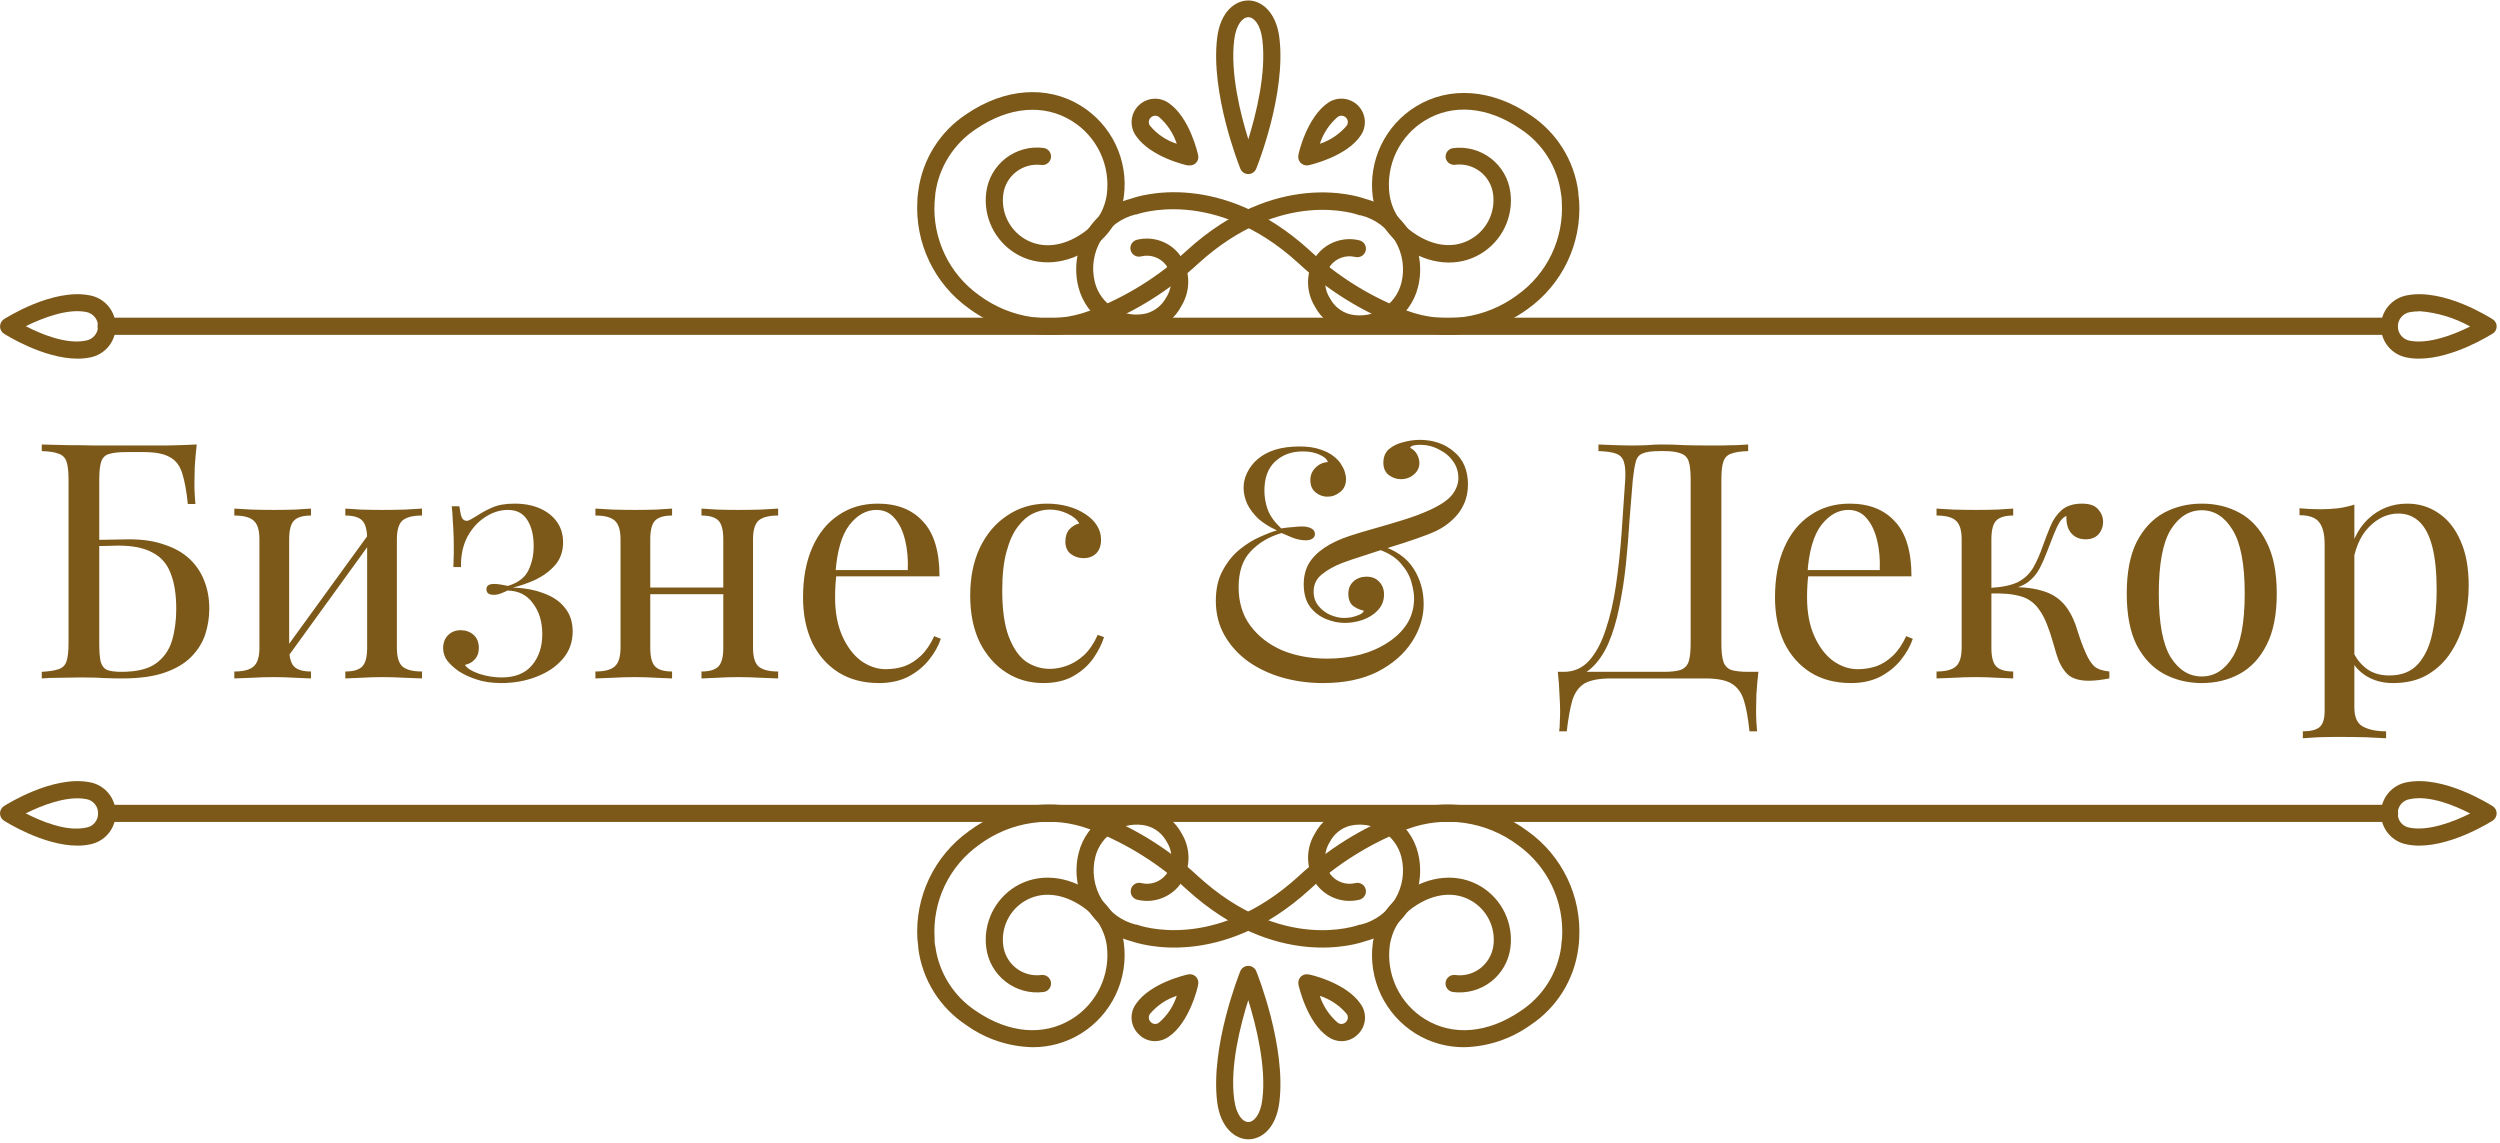 <?xml version="1.0" encoding="UTF-8"?> <svg xmlns="http://www.w3.org/2000/svg" width="269" height="123" viewBox="0 0 269 123" fill="none"> <g clip-path="url(#clip0_9_82)"> <path d="M8.34 90.99C4.66 90.99 0.61 88.42 0.42 88.3C0.291 88.215 0.186 88.099 0.112 87.963C0.039 87.826 0.001 87.674 2.86754e-06 87.52C-0 87.365 0.038 87.213 0.111 87.077C0.184 86.941 0.291 86.825 0.42 86.74C0.64 86.6 5.69 83.39 9.66 84.17C10.443 84.313 11.152 84.725 11.662 85.337C12.172 85.948 12.451 86.719 12.451 87.515C12.451 88.311 12.172 89.082 11.662 89.693C11.152 90.305 10.443 90.717 9.66 90.86C9.226 90.949 8.783 90.992 8.34 90.99ZM2.77 87.52C4.39 88.34 7.12 89.52 9.26 89.05C9.626 88.998 9.959 88.814 10.197 88.532C10.435 88.249 10.561 87.889 10.55 87.52C10.559 87.15 10.433 86.79 10.196 86.507C9.958 86.223 9.626 86.036 9.26 85.98C7.17 85.59 4.43 86.69 2.77 87.52Z" fill="#7D5919"></path> <path d="M260.29 90.99C259.85 90.992 259.411 90.948 258.98 90.86C258.197 90.717 257.488 90.305 256.978 89.693C256.468 89.082 256.189 88.311 256.189 87.515C256.189 86.719 256.468 85.948 256.978 85.337C257.488 84.725 258.197 84.313 258.98 84.17C262.98 83.39 267.98 86.61 268.21 86.74C268.343 86.822 268.452 86.937 268.527 87.074C268.602 87.21 268.641 87.364 268.64 87.52C268.639 87.676 268.6 87.829 268.524 87.965C268.449 88.101 268.341 88.216 268.21 88.3C268.02 88.42 263.98 90.99 260.29 90.99ZM259.29 85.99C258.924 86.046 258.592 86.233 258.354 86.516C258.117 86.8 257.991 87.16 258 87.53C257.989 87.899 258.115 88.259 258.353 88.542C258.591 88.824 258.924 89.008 259.29 89.06C261.29 89.46 264.02 88.42 265.79 87.53C264.17 86.7 261.43 85.53 259.29 85.99Z" fill="#7D5919"></path> <path d="M257.12 88.44H11.52C11.276 88.44 11.042 88.343 10.87 88.171C10.697 87.998 10.6 87.764 10.6 87.52C10.6 87.276 10.697 87.042 10.87 86.869C11.042 86.697 11.276 86.6 11.52 86.6H257.12C257.364 86.6 257.598 86.697 257.771 86.869C257.943 87.042 258.04 87.276 258.04 87.52C258.04 87.764 257.943 87.998 257.771 88.171C257.598 88.343 257.364 88.44 257.12 88.44Z" fill="#7D5919"></path> <path d="M157.52 112.68C155.7 112.687 153.914 112.188 152.36 111.24C150.729 110.237 149.423 108.784 148.598 107.056C147.773 105.328 147.465 103.399 147.71 101.5C147.861 100.414 148.238 99.371 148.814 98.437C149.391 97.504 150.156 96.701 151.06 96.08C153.81 94.16 156.91 93.91 159.36 95.39C160.466 96.064 161.354 97.044 161.915 98.212C162.476 99.38 162.686 100.685 162.52 101.97C162.429 102.69 162.196 103.384 161.836 104.013C161.476 104.643 160.995 105.195 160.421 105.638C159.846 106.081 159.19 106.407 158.49 106.596C157.79 106.785 157.059 106.834 156.34 106.74C156.22 106.724 156.104 106.685 155.999 106.624C155.894 106.564 155.802 106.483 155.728 106.387C155.654 106.291 155.6 106.181 155.569 106.064C155.537 105.947 155.529 105.825 155.545 105.705C155.561 105.585 155.6 105.469 155.661 105.364C155.721 105.259 155.802 105.167 155.898 105.093C155.994 105.019 156.104 104.965 156.221 104.934C156.338 104.902 156.46 104.894 156.58 104.91C157.058 104.975 157.543 104.944 158.009 104.818C158.474 104.693 158.91 104.476 159.29 104.18C160.059 103.582 160.562 102.706 160.69 101.74C160.811 100.809 160.659 99.862 160.253 99.015C159.846 98.168 159.203 97.458 158.4 96.97C156.57 95.86 154.28 96.09 152.12 97.59C151.426 98.063 150.838 98.676 150.394 99.388C149.95 100.101 149.659 100.899 149.54 101.73C149.34 103.276 149.592 104.848 150.264 106.255C150.937 107.661 152.001 108.844 153.33 109.66C156.33 111.51 160.09 111.19 163.62 108.78C164.805 108.004 165.809 106.981 166.563 105.781C167.317 104.582 167.804 103.234 167.99 101.83C167.99 101.52 168.06 101.21 168.08 100.91C168.196 98.975 167.818 97.042 166.982 95.293C166.146 93.543 164.879 92.035 163.3 90.91C161.626 89.66 159.665 88.849 157.597 88.551C155.529 88.252 153.42 88.475 151.46 89.2L151.04 89.35C147.311 90.826 143.886 92.979 140.94 95.7C131.36 104.43 122.59 101.58 121.72 101.27C119.718 100.753 118.001 99.468 116.942 97.693C115.882 95.918 115.565 93.797 116.06 91.79C116.465 90.14 117.506 88.716 118.955 87.828C120.405 86.941 122.146 86.661 123.8 87.05C124.521 87.235 125.195 87.57 125.778 88.034C126.36 88.497 126.838 89.079 127.18 89.74C127.679 90.579 127.921 91.547 127.877 92.522C127.832 93.498 127.503 94.439 126.93 95.23C126.401 95.905 125.688 96.413 124.878 96.693C124.067 96.973 123.193 97.014 122.36 96.81C122.242 96.781 122.131 96.729 122.034 96.656C121.937 96.584 121.854 96.493 121.792 96.389C121.73 96.285 121.689 96.17 121.671 96.05C121.654 95.93 121.66 95.808 121.69 95.69C121.717 95.572 121.767 95.461 121.838 95.362C121.909 95.264 121.999 95.181 122.103 95.119C122.206 95.056 122.321 95.015 122.441 94.998C122.561 94.981 122.683 94.989 122.8 95.02C123.289 95.139 123.802 95.114 124.277 94.949C124.752 94.784 125.17 94.486 125.48 94.09C125.836 93.581 126.032 92.977 126.045 92.356C126.057 91.734 125.885 91.123 125.55 90.6C125.329 90.172 125.021 89.795 124.646 89.494C124.27 89.192 123.836 88.973 123.37 88.85C122.19 88.573 120.949 88.772 119.915 89.405C118.881 90.038 118.139 91.053 117.85 92.23C117.469 93.772 117.715 95.402 118.534 96.763C119.353 98.124 120.679 99.105 122.22 99.49H122.32C122.66 99.62 130.7 102.49 139.7 94.31C142.815 91.406 146.457 89.125 150.43 87.59L150.82 87.44C153.069 86.616 155.489 86.367 157.859 86.716C160.229 87.066 162.474 88.002 164.39 89.44C166.215 90.743 167.68 92.489 168.647 94.512C169.614 96.535 170.052 98.771 169.92 101.01C169.92 101.36 169.87 101.71 169.82 102.06C169.603 103.722 169.03 105.319 168.142 106.74C167.253 108.162 166.069 109.376 164.67 110.3C162.581 111.797 160.089 112.626 157.52 112.68Z" fill="#7D5919"></path> <path d="M111.11 112.68C108.544 112.625 106.055 111.795 103.97 110.3C102.568 109.378 101.382 108.165 100.491 106.743C99.601 105.321 99.027 103.724 98.81 102.06C98.81 101.71 98.73 101.36 98.71 101.01C98.581 98.772 99.02 96.537 99.987 94.514C100.954 92.491 102.417 90.746 104.24 89.44C106.158 88.002 108.405 87.066 110.776 86.716C113.148 86.367 115.569 86.616 117.82 87.44L118.23 87.59C122.188 89.133 125.818 91.409 128.93 94.3C137.93 102.51 145.93 99.62 146.31 99.49H146.42C147.961 99.105 149.287 98.124 150.106 96.763C150.925 95.402 151.171 93.772 150.79 92.23C150.498 91.054 149.756 90.041 148.723 89.408C147.69 88.776 146.45 88.575 145.27 88.85C144.803 88.97 144.367 89.188 143.991 89.49C143.615 89.792 143.308 90.17 143.09 90.6C142.752 91.122 142.579 91.734 142.591 92.356C142.604 92.978 142.802 93.582 143.16 94.09C143.468 94.486 143.884 94.785 144.358 94.95C144.831 95.115 145.343 95.139 145.83 95.02C145.948 94.99 146.07 94.984 146.19 95.001C146.31 95.019 146.425 95.06 146.529 95.122C146.633 95.184 146.724 95.266 146.796 95.364C146.869 95.462 146.921 95.572 146.95 95.69C147.007 95.929 146.968 96.18 146.841 96.39C146.713 96.6 146.508 96.751 146.27 96.81C145.437 97.014 144.563 96.973 143.752 96.693C142.942 96.413 142.229 95.905 141.7 95.23C141.127 94.439 140.798 93.498 140.753 92.522C140.709 91.547 140.951 90.579 141.45 89.74C141.794 89.078 142.274 88.497 142.858 88.033C143.442 87.57 144.117 87.235 144.84 87.05C146.494 86.661 148.235 86.941 149.685 87.828C151.134 88.716 152.175 90.14 152.58 91.79C153.074 93.799 152.756 95.921 151.695 97.696C150.633 99.471 148.913 100.756 146.91 101.27C146.05 101.58 137.27 104.43 127.69 95.7C124.753 92.984 121.339 90.834 117.62 89.36L117.18 89.2C115.22 88.475 113.111 88.252 111.043 88.551C108.975 88.849 107.014 89.66 105.34 90.91C103.761 92.035 102.494 93.543 101.658 95.293C100.822 97.042 100.444 98.975 100.56 100.91C100.56 101.21 100.56 101.52 100.64 101.83C100.831 103.233 101.319 104.579 102.073 105.778C102.827 106.976 103.828 108 105.01 108.78C108.54 111.19 112.29 111.51 115.31 109.66C116.638 108.844 117.701 107.661 118.372 106.254C119.043 104.847 119.292 103.276 119.09 101.73C118.971 100.9 118.681 100.103 118.239 99.391C117.796 98.678 117.211 98.065 116.52 97.59C114.36 96.09 112.07 95.86 110.23 96.97C109.428 97.458 108.786 98.169 108.381 99.016C107.976 99.863 107.827 100.809 107.95 101.74C108.01 102.218 108.165 102.679 108.404 103.097C108.642 103.514 108.961 103.881 109.342 104.176C109.723 104.47 110.158 104.687 110.623 104.813C111.088 104.939 111.573 104.972 112.05 104.91C112.293 104.878 112.538 104.944 112.732 105.093C112.926 105.242 113.053 105.462 113.085 105.705C113.117 105.948 113.051 106.193 112.902 106.387C112.753 106.581 112.533 106.708 112.29 106.74C111.572 106.833 110.842 106.783 110.143 106.593C109.444 106.403 108.789 106.077 108.216 105.634C107.643 105.191 107.163 104.64 106.803 104.011C106.443 103.382 106.211 102.689 106.12 101.97C105.954 100.686 106.164 99.382 106.723 98.215C107.282 97.047 108.166 96.066 109.27 95.39C111.72 93.91 114.83 94.16 117.57 96.08C118.477 96.699 119.244 97.502 119.823 98.435C120.401 99.368 120.779 100.412 120.93 101.5C121.174 103.4 120.865 105.33 120.038 107.058C119.211 108.786 117.903 110.238 116.27 111.24C114.717 112.189 112.93 112.688 111.11 112.68Z" fill="#7D5919"></path> <path d="M134.32 122.59C132.9 122.59 131.32 121.34 130.97 118.59C130.23 112.59 133.33 104.82 133.46 104.49C133.532 104.323 133.651 104.18 133.803 104.08C133.955 103.979 134.133 103.926 134.315 103.926C134.497 103.926 134.675 103.979 134.827 104.08C134.979 104.18 135.098 104.323 135.17 104.49C135.31 104.82 138.4 112.62 137.66 118.59C137.32 121.37 135.77 122.59 134.32 122.59ZM134.32 107.59C133.47 110.3 132.32 114.74 132.8 118.29C133.01 119.97 133.73 120.73 134.32 120.73C134.91 120.73 135.63 119.97 135.83 118.29C136.27 114.79 135.16 110.35 134.32 107.64V107.59Z" fill="#7D5919"></path> <path d="M144.36 112.03C143.841 112.028 143.335 111.868 142.91 111.57C140.63 110.04 139.75 106.11 139.71 105.94C139.684 105.789 139.692 105.633 139.736 105.486C139.779 105.338 139.856 105.203 139.96 105.09C140.071 104.983 140.206 104.905 140.355 104.863C140.503 104.821 140.66 104.816 140.81 104.85C140.98 104.85 144.89 105.76 146.42 108.05C146.762 108.536 146.92 109.128 146.865 109.72C146.81 110.312 146.546 110.865 146.12 111.28C145.892 111.516 145.618 111.704 145.316 111.833C145.014 111.962 144.689 112.029 144.36 112.03ZM142.01 107.15C142.375 108.272 143.043 109.272 143.94 110.04C144.069 110.139 144.231 110.187 144.393 110.174C144.556 110.161 144.708 110.088 144.82 109.97C144.939 109.856 145.012 109.703 145.025 109.538C145.038 109.374 144.99 109.211 144.89 109.08C144.126 108.184 143.13 107.516 142.01 107.15Z" fill="#7D5919"></path> <path d="M124.28 112.03C123.951 112.029 123.626 111.963 123.324 111.834C123.021 111.705 122.748 111.517 122.52 111.28C122.091 110.868 121.823 110.315 121.767 109.722C121.71 109.13 121.867 108.537 122.21 108.05C123.74 105.76 127.66 104.88 127.82 104.85C127.971 104.814 128.128 104.816 128.278 104.858C128.427 104.9 128.564 104.979 128.674 105.088C128.784 105.197 128.865 105.333 128.908 105.482C128.951 105.631 128.955 105.789 128.92 105.94C128.92 106.11 128.01 110.04 125.73 111.57C125.304 111.865 124.798 112.025 124.28 112.03ZM126.62 107.15C125.503 107.516 124.51 108.184 123.75 109.08C123.648 109.21 123.599 109.374 123.612 109.539C123.625 109.703 123.699 109.857 123.82 109.97C123.931 110.09 124.083 110.164 124.246 110.177C124.409 110.19 124.571 110.141 124.7 110.04C125.597 109.274 126.262 108.273 126.62 107.15Z" fill="#7D5919"></path> <path d="M8.34 38.59C4.66 38.59 0.61 36.02 0.42 35.9C0.292 35.815 0.187 35.7 0.115 35.565C0.042 35.43 0.004 35.279 0.004 35.125C0.004 34.971 0.042 34.82 0.115 34.685C0.187 34.55 0.292 34.435 0.42 34.35C0.64 34.21 5.69 30.99 9.66 31.78C10.443 31.923 11.152 32.336 11.662 32.947C12.172 33.558 12.451 34.329 12.451 35.125C12.451 35.921 12.172 36.692 11.662 37.303C11.152 37.914 10.443 38.327 9.66 38.47C9.225 38.555 8.783 38.596 8.34 38.59ZM2.77 35.1C4.4 35.93 7.13 37.1 9.27 36.64C9.63 36.575 9.955 36.386 10.189 36.105C10.424 35.824 10.552 35.471 10.552 35.105C10.552 34.739 10.424 34.386 10.189 34.105C9.955 33.825 9.63 33.635 9.27 33.57C7.28 33.17 4.57 34.21 2.77 35.1Z" fill="#7D5919"></path> <path d="M260.29 38.59C259.85 38.595 259.411 38.555 258.98 38.47C258.197 38.327 257.488 37.914 256.978 37.303C256.468 36.692 256.189 35.921 256.189 35.125C256.189 34.329 256.468 33.558 256.978 32.947C257.488 32.336 258.197 31.923 258.98 31.78C262.98 30.99 267.98 34.21 268.21 34.35C268.342 34.431 268.452 34.545 268.527 34.681C268.603 34.817 268.643 34.97 268.643 35.125C268.643 35.28 268.603 35.433 268.527 35.569C268.452 35.705 268.342 35.819 268.21 35.9C268.02 36 263.98 38.59 260.29 38.59ZM260.29 33.5C259.955 33.499 259.62 33.529 259.29 33.59C258.93 33.655 258.605 33.845 258.371 34.125C258.137 34.406 258.008 34.76 258.008 35.125C258.008 35.49 258.137 35.844 258.371 36.125C258.605 36.406 258.93 36.595 259.29 36.66C261.29 37.06 264.02 36.02 265.79 35.13C264.107 34.193 262.241 33.63 260.32 33.48L260.29 33.5Z" fill="#7D5919"></path> <path d="M257.12 36.03H11.52C11.39 36.044 11.259 36.03 11.136 35.989C11.012 35.949 10.898 35.883 10.801 35.796C10.704 35.709 10.627 35.602 10.574 35.483C10.521 35.364 10.494 35.235 10.494 35.105C10.494 34.975 10.521 34.846 10.574 34.727C10.627 34.608 10.704 34.501 10.801 34.414C10.898 34.327 11.012 34.261 11.136 34.221C11.259 34.18 11.39 34.166 11.52 34.18H257.12C257.349 34.204 257.561 34.312 257.715 34.482C257.868 34.653 257.954 34.875 257.954 35.105C257.954 35.335 257.868 35.557 257.715 35.728C257.561 35.898 257.349 36.006 257.12 36.03Z" fill="#7D5919"></path> <path d="M155.77 36.03C154.063 36.035 152.368 35.73 150.77 35.13L150.35 34.98C146.394 33.439 142.767 31.162 139.66 28.27C130.6 20.03 122.36 23.05 122.27 23.08H122.17C120.629 23.465 119.303 24.446 118.484 25.807C117.665 27.168 117.419 28.798 117.8 30.34C118.089 31.517 118.831 32.533 119.864 33.168C120.897 33.803 122.139 34.004 123.32 33.73C123.785 33.605 124.219 33.386 124.594 33.084C124.969 32.783 125.278 32.407 125.5 31.98C125.836 31.455 126.008 30.842 125.996 30.219C125.983 29.596 125.787 28.991 125.43 28.48C125.118 28.093 124.702 27.803 124.23 27.645C123.759 27.488 123.252 27.468 122.77 27.59C122.533 27.648 122.282 27.61 122.073 27.483C121.864 27.357 121.713 27.152 121.655 26.915C121.597 26.678 121.635 26.427 121.762 26.218C121.888 26.009 122.093 25.858 122.33 25.8C123.162 25.594 124.036 25.632 124.847 25.911C125.657 26.189 126.37 26.696 126.9 27.37C127.475 28.162 127.806 29.105 127.85 30.082C127.895 31.06 127.651 32.029 127.15 32.87C126.812 33.538 126.336 34.126 125.753 34.595C125.171 35.064 124.494 35.403 123.77 35.59C122.117 35.982 120.376 35.705 118.926 34.819C117.476 33.933 116.435 32.51 116.03 30.86C115.532 28.853 115.848 26.73 116.908 24.955C117.968 23.179 119.687 21.894 121.69 21.38C122.56 21.06 131.33 18.21 140.92 26.94C143.851 29.664 147.266 31.815 150.99 33.28L151.43 33.44C153.389 34.167 155.498 34.392 157.566 34.095C159.634 33.798 161.595 32.989 163.27 31.74C164.848 30.614 166.115 29.106 166.951 27.357C167.787 25.608 168.165 23.675 168.05 21.74C168.05 21.427 168.02 21.117 167.96 20.81C167.774 19.407 167.287 18.061 166.532 16.863C165.778 15.665 164.775 14.644 163.59 13.87C160.07 11.45 156.31 11.13 153.3 12.98C151.971 13.796 150.907 14.979 150.234 16.385C149.562 17.792 149.31 19.363 149.51 20.91C149.626 21.742 149.916 22.541 150.36 23.254C150.805 23.967 151.394 24.579 152.09 25.05C154.25 26.56 156.54 26.79 158.37 25.67C159.172 25.184 159.815 24.475 160.222 23.63C160.628 22.785 160.78 21.84 160.66 20.91C160.601 20.431 160.447 19.968 160.208 19.548C159.969 19.128 159.649 18.76 159.267 18.464C158.885 18.168 158.448 17.951 157.982 17.825C157.516 17.699 157.029 17.667 156.55 17.73C156.313 17.756 156.076 17.687 155.889 17.539C155.702 17.392 155.58 17.176 155.55 16.94C155.527 16.704 155.597 16.468 155.744 16.281C155.891 16.095 156.105 15.973 156.34 15.94C157.059 15.846 157.79 15.895 158.49 16.084C159.19 16.273 159.846 16.599 160.42 17.042C160.995 17.485 161.476 18.037 161.836 18.666C162.196 19.296 162.429 19.991 162.52 20.71C162.687 21.995 162.477 23.301 161.916 24.469C161.355 25.637 160.467 26.617 159.36 27.29C156.91 28.78 153.81 28.52 151.06 26.61C150.157 25.987 149.393 25.184 148.817 24.251C148.24 23.318 147.863 22.276 147.71 21.19C147.463 19.291 147.771 17.361 148.596 15.633C149.421 13.905 150.728 12.452 152.36 11.45C155.97 9.23 160.57 9.58 164.67 12.38C166.068 13.305 167.252 14.519 168.14 15.941C169.029 17.362 169.601 18.958 169.82 20.62C169.82 20.97 169.9 21.33 169.92 21.68C170.05 23.917 169.611 26.151 168.644 28.172C167.677 30.194 166.213 31.937 164.39 33.24C161.891 35.072 158.868 36.05 155.77 36.03Z" fill="#7D5919"></path> <path d="M112.84 36.03C109.742 36.028 106.726 35.029 104.24 33.18C102.413 31.873 100.948 30.125 99.981 28.098C99.014 26.071 98.576 23.832 98.71 21.59C98.71 21.23 98.77 20.88 98.81 20.53C99.028 18.867 99.602 17.27 100.493 15.848C101.383 14.426 102.569 13.213 103.97 12.29C108.06 9.49 112.66 9.14 116.27 11.36C117.904 12.361 119.213 13.813 120.04 15.541C120.866 17.27 121.176 19.2 120.93 21.1C120.787 22.2 120.413 23.257 119.834 24.203C119.256 25.149 118.484 25.962 117.57 26.59C114.83 28.5 111.72 28.76 109.27 27.27C108.165 26.595 107.28 25.614 106.721 24.446C106.162 23.279 105.953 21.974 106.12 20.69C106.211 19.971 106.443 19.278 106.803 18.649C107.163 18.02 107.643 17.469 108.216 17.026C108.789 16.583 109.444 16.257 110.143 16.067C110.842 15.877 111.572 15.827 112.29 15.92C112.533 15.952 112.753 16.079 112.902 16.273C113.051 16.467 113.117 16.712 113.085 16.955C113.053 17.198 112.926 17.418 112.732 17.567C112.538 17.716 112.293 17.782 112.05 17.75C111.089 17.63 110.119 17.892 109.35 18.48C108.965 18.774 108.643 19.143 108.402 19.563C108.162 19.984 108.008 20.449 107.95 20.93C107.829 21.859 107.979 22.803 108.384 23.648C108.789 24.493 109.43 25.202 110.23 25.69C112.07 26.8 114.36 26.58 116.52 25.07C117.214 24.598 117.801 23.986 118.244 23.273C118.687 22.559 118.975 21.761 119.09 20.93C119.292 19.384 119.043 17.813 118.372 16.406C117.701 14.999 116.638 13.816 115.31 13C112.31 11.15 108.54 11.47 105.01 13.89C103.828 14.668 102.827 15.69 102.073 16.887C101.32 18.084 100.831 19.428 100.64 20.83C100.64 21.14 100.57 21.45 100.56 21.76C100.445 23.695 100.823 25.628 101.659 27.377C102.495 29.126 103.762 30.634 105.34 31.76C107.015 33.009 108.976 33.819 111.044 34.115C113.112 34.412 115.221 34.187 117.18 33.46L117.59 33.31C121.324 31.844 124.75 29.69 127.69 26.96C137.28 18.23 146.05 21.08 146.91 21.4C148.915 21.912 150.636 23.196 151.698 24.972C152.76 26.748 153.077 28.871 152.58 30.88C152.175 32.53 151.134 33.953 149.684 34.839C148.234 35.725 146.493 36.002 144.84 35.61C144.118 35.428 143.443 35.095 142.858 34.633C142.274 34.171 141.794 33.59 141.45 32.93C140.949 32.089 140.705 31.12 140.75 30.142C140.794 29.165 141.125 28.222 141.7 27.43C142.23 26.757 142.943 26.251 143.754 25.973C144.564 25.694 145.438 25.655 146.27 25.86C146.388 25.888 146.498 25.939 146.596 26.01C146.694 26.081 146.777 26.171 146.84 26.274C146.903 26.377 146.945 26.492 146.964 26.611C146.983 26.73 146.978 26.852 146.95 26.97C146.891 27.208 146.74 27.413 146.53 27.541C146.32 27.668 146.069 27.707 145.83 27.65C145.344 27.53 144.833 27.553 144.359 27.716C143.886 27.879 143.469 28.176 143.16 28.57C142.801 29.08 142.602 29.686 142.59 30.309C142.577 30.933 142.752 31.546 143.09 32.07C143.31 32.499 143.617 32.876 143.993 33.178C144.369 33.48 144.804 33.698 145.27 33.82C146.451 34.092 147.691 33.889 148.724 33.255C149.756 32.62 150.498 31.606 150.79 30.43C151.171 28.888 150.925 27.258 150.106 25.897C149.287 24.536 147.961 23.555 146.42 23.17C146.384 23.176 146.346 23.176 146.31 23.17C145.97 23.04 137.94 20.17 128.93 28.36C125.812 31.255 122.175 33.535 118.21 35.08L117.82 35.22C116.222 35.787 114.535 36.061 112.84 36.03Z" fill="#7D5919"></path> <path d="M134.32 18.73C134.135 18.731 133.954 18.676 133.8 18.573C133.647 18.469 133.528 18.322 133.46 18.15C133.33 17.82 130.23 10.03 130.97 4.05C131.32 1.25 132.9 0.05 134.32 0.05C135.74 0.05 137.32 1.3 137.66 4.05C138.4 10.05 135.31 17.82 135.17 18.15C135.102 18.32 134.985 18.467 134.834 18.57C134.682 18.673 134.503 18.729 134.32 18.73ZM134.32 1.85C133.73 1.85 133.01 2.61 132.8 4.28C132.36 7.84 133.47 12.28 134.32 14.99C135.16 12.27 136.27 7.84 135.83 4.28C135.63 2.59 134.9 1.85 134.32 1.85Z" fill="#7D5919"></path> <path d="M140.61 17.8C140.472 17.8 140.336 17.77 140.211 17.71C140.087 17.651 139.977 17.564 139.891 17.456C139.804 17.349 139.743 17.223 139.712 17.089C139.681 16.954 139.68 16.815 139.71 16.68C139.71 16.51 140.63 12.59 142.91 11.05C143.397 10.719 143.985 10.569 144.571 10.625C145.158 10.681 145.706 10.94 146.122 11.357C146.538 11.774 146.795 12.323 146.85 12.91C146.904 13.496 146.752 14.084 146.42 14.57C144.89 16.86 140.98 17.74 140.81 17.78L140.61 17.8ZM144.35 12.45C144.203 12.45 144.06 12.496 143.94 12.58C143.043 13.346 142.378 14.347 142.02 15.47C143.135 15.102 144.128 14.434 144.89 13.54C144.99 13.409 145.038 13.246 145.025 13.082C145.012 12.918 144.939 12.764 144.82 12.65C144.694 12.527 144.526 12.456 144.35 12.45Z" fill="#7D5919"></path> <path d="M128.02 17.8H127.82C127.66 17.8 123.74 16.88 122.21 14.59C121.873 14.103 121.718 13.513 121.771 12.923C121.824 12.333 122.083 11.78 122.502 11.362C122.921 10.943 123.473 10.684 124.063 10.631C124.653 10.578 125.243 10.733 125.73 11.07C128.01 12.61 128.89 16.53 128.92 16.7C128.956 16.851 128.952 17.009 128.908 17.158C128.864 17.307 128.782 17.442 128.67 17.55C128.494 17.714 128.261 17.804 128.02 17.8ZM124.29 12.45C124.114 12.454 123.945 12.526 123.82 12.65C123.699 12.763 123.625 12.916 123.612 13.081C123.599 13.246 123.648 13.41 123.75 13.54C124.504 14.443 125.5 15.112 126.62 15.47C126.254 14.35 125.59 13.351 124.7 12.58C124.58 12.496 124.437 12.45 124.29 12.45Z" fill="#7D5919"></path> <path d="M21.169 47.827C21.074 48.656 21.003 49.462 20.956 50.244C20.932 51.027 20.92 51.619 20.92 52.022C20.92 52.449 20.932 52.864 20.956 53.267C20.979 53.646 21.003 53.966 21.027 54.227H20.209C20.067 52.828 19.865 51.726 19.604 50.92C19.344 50.09 18.893 49.51 18.253 49.178C17.637 48.822 16.701 48.644 15.444 48.644H13.56C12.754 48.644 12.138 48.716 11.711 48.858C11.308 48.976 11.036 49.249 10.893 49.676C10.751 50.078 10.68 50.718 10.68 51.596V69.231C10.68 70.061 10.727 70.701 10.822 71.151C10.941 71.602 11.166 71.91 11.498 72.076C11.853 72.218 12.375 72.289 13.062 72.289C14.698 72.289 15.93 71.993 16.76 71.4C17.613 70.784 18.194 69.966 18.502 68.947C18.81 67.904 18.964 66.766 18.964 65.533C18.964 63.969 18.763 62.689 18.36 61.693C17.981 60.674 17.329 59.927 16.404 59.453C15.504 58.956 14.283 58.707 12.742 58.707C12.482 58.707 12.055 58.718 11.462 58.742C10.893 58.742 10.336 58.754 9.791 58.778C9.246 58.778 8.867 58.778 8.653 58.778L8.582 58.102C9.696 58.102 10.763 58.09 11.782 58.067C12.802 58.043 13.524 58.031 13.951 58.031C15.373 58.031 16.618 58.221 17.684 58.6C18.775 58.956 19.676 59.465 20.387 60.129C21.098 60.793 21.631 61.587 21.987 62.511C22.342 63.412 22.52 64.407 22.52 65.498C22.52 66.422 22.378 67.335 22.093 68.236C21.809 69.113 21.311 69.918 20.6 70.653C19.913 71.364 18.964 71.933 17.756 72.36C16.547 72.787 15.018 73 13.169 73C12.553 73 11.936 72.988 11.32 72.964C10.727 72.917 9.85 72.893 8.689 72.893C8.025 72.893 7.279 72.905 6.449 72.929C5.643 72.929 4.991 72.953 4.493 73V72.289C5.299 72.242 5.904 72.147 6.307 72.004C6.733 71.862 7.018 71.578 7.16 71.151C7.302 70.724 7.373 70.084 7.373 69.231V51.596C7.373 50.718 7.302 50.078 7.16 49.676C7.018 49.249 6.733 48.964 6.307 48.822C5.904 48.656 5.299 48.562 4.493 48.538V47.827C5.37 47.85 6.295 47.874 7.267 47.898C8.239 47.898 9.199 47.91 10.147 47.933C11.095 47.933 11.972 47.933 12.778 47.933C13.607 47.933 14.283 47.933 14.804 47.933C15.729 47.933 16.784 47.933 17.969 47.933C19.154 47.91 20.221 47.874 21.169 47.827ZM45.407 54.724V55.471C44.435 55.471 43.736 55.649 43.309 56.004C42.907 56.36 42.705 57.036 42.705 58.031V69.693C42.705 70.689 42.907 71.364 43.309 71.72C43.736 72.076 44.435 72.253 45.407 72.253V73C45.004 72.976 44.388 72.953 43.558 72.929C42.729 72.882 41.923 72.858 41.141 72.858C40.358 72.858 39.588 72.882 38.829 72.929C38.095 72.953 37.538 72.976 37.158 73V72.253C38.012 72.253 38.616 72.076 38.972 71.72C39.327 71.364 39.505 70.689 39.505 69.693V58.031C39.505 57.036 39.327 56.36 38.972 56.004C38.616 55.649 38.012 55.471 37.158 55.471V54.724C37.538 54.748 38.095 54.784 38.829 54.831C39.588 54.855 40.358 54.867 41.141 54.867C41.923 54.867 42.729 54.855 43.558 54.831C44.388 54.784 45.004 54.748 45.407 54.724ZM33.461 54.724V55.471C32.607 55.471 32.003 55.649 31.647 56.004C31.292 56.36 31.114 57.036 31.114 58.031V69.693C31.114 70.689 31.292 71.364 31.647 71.72C32.003 72.076 32.607 72.253 33.461 72.253V73C33.081 72.976 32.512 72.953 31.754 72.929C31.019 72.882 30.261 72.858 29.478 72.858C28.696 72.858 27.89 72.882 27.061 72.929C26.231 72.953 25.615 72.976 25.212 73V72.253C26.183 72.253 26.871 72.076 27.274 71.72C27.701 71.364 27.914 70.689 27.914 69.693V58.031C27.914 57.036 27.701 56.36 27.274 56.004C26.871 55.649 26.183 55.471 25.212 55.471V54.724C25.615 54.748 26.231 54.784 27.061 54.831C27.89 54.855 28.696 54.867 29.478 54.867C30.261 54.867 31.019 54.855 31.754 54.831C32.512 54.784 33.081 54.748 33.461 54.724ZM39.861 57.213L40.429 57.604L30.652 71.116L30.083 70.689L39.861 57.213ZM55.362 54.191C56.429 54.191 57.353 54.369 58.135 54.724C58.917 55.08 59.522 55.566 59.949 56.182C60.375 56.798 60.589 57.522 60.589 58.351C60.589 59.323 60.304 60.141 59.735 60.804C59.166 61.444 58.467 61.966 57.638 62.369C56.808 62.748 55.99 63.033 55.184 63.222C56.488 63.27 57.614 63.483 58.562 63.862C59.534 64.218 60.281 64.739 60.802 65.427C61.347 66.09 61.62 66.932 61.62 67.951C61.62 69.089 61.264 70.073 60.553 70.902C59.842 71.732 58.894 72.372 57.709 72.822C56.547 73.273 55.291 73.498 53.94 73.498C52.92 73.498 52.032 73.367 51.273 73.107C50.538 72.87 49.898 72.573 49.353 72.218C48.879 71.886 48.476 71.519 48.144 71.116C47.836 70.713 47.682 70.25 47.682 69.729C47.682 69.16 47.86 68.698 48.215 68.342C48.571 67.987 49.021 67.809 49.566 67.809C50.112 67.809 50.574 67.975 50.953 68.307C51.332 68.638 51.522 69.113 51.522 69.729C51.522 70.227 51.38 70.63 51.095 70.938C50.834 71.246 50.479 71.447 50.029 71.542C50.242 71.898 50.752 72.218 51.557 72.502C52.363 72.763 53.169 72.893 53.975 72.893C55.421 72.893 56.512 72.455 57.246 71.578C57.981 70.701 58.349 69.587 58.349 68.236C58.349 66.908 58.017 65.806 57.353 64.929C56.713 64.028 55.8 63.566 54.615 63.542C54.378 63.661 54.129 63.767 53.869 63.862C53.632 63.957 53.383 64.004 53.122 64.004C52.6 64.004 52.34 63.803 52.34 63.4C52.34 63.021 52.612 62.831 53.157 62.831C53.395 62.831 53.643 62.855 53.904 62.902C54.165 62.95 54.414 62.997 54.651 63.044C55.741 62.713 56.476 62.156 56.855 61.373C57.234 60.591 57.424 59.726 57.424 58.778C57.424 57.616 57.199 56.68 56.749 55.969C56.298 55.234 55.599 54.867 54.651 54.867C53.797 54.867 52.98 55.127 52.197 55.649C51.415 56.147 50.775 56.858 50.278 57.782C49.803 58.707 49.578 59.785 49.602 61.018H48.784C48.832 59.88 48.843 58.896 48.82 58.067C48.796 57.213 48.761 56.49 48.713 55.898C48.689 55.305 48.654 54.831 48.606 54.476H49.424C49.495 54.997 49.578 55.388 49.673 55.649C49.792 55.91 49.969 56.04 50.206 56.04C50.349 56.04 50.514 55.981 50.704 55.862C50.917 55.744 51.154 55.602 51.415 55.436C51.842 55.151 52.352 54.879 52.944 54.618C53.56 54.333 54.366 54.191 55.362 54.191ZM83.728 54.724V55.471C82.756 55.471 82.057 55.649 81.63 56.004C81.227 56.36 81.026 57.036 81.026 58.031V69.693C81.026 70.689 81.227 71.364 81.63 71.72C82.057 72.076 82.756 72.253 83.728 72.253V73C83.325 72.976 82.709 72.953 81.879 72.929C81.049 72.882 80.244 72.858 79.461 72.858C78.679 72.858 77.909 72.882 77.15 72.929C76.415 72.953 75.858 72.976 75.479 73V72.253C76.332 72.253 76.937 72.076 77.293 71.72C77.648 71.364 77.826 70.689 77.826 69.693V58.031C77.826 57.036 77.648 56.36 77.293 56.004C76.937 55.649 76.332 55.471 75.479 55.471V54.724C75.858 54.748 76.415 54.784 77.15 54.831C77.909 54.855 78.679 54.867 79.461 54.867C80.244 54.867 81.049 54.855 81.879 54.831C82.709 54.784 83.325 54.748 83.728 54.724ZM72.315 54.724V55.471C71.461 55.471 70.857 55.649 70.501 56.004C70.146 56.36 69.968 57.036 69.968 58.031V69.693C69.968 70.689 70.146 71.364 70.501 71.72C70.857 72.076 71.461 72.253 72.315 72.253V73C71.936 72.976 71.367 72.953 70.608 72.929C69.873 72.882 69.115 72.858 68.332 72.858C67.55 72.858 66.744 72.882 65.915 72.929C65.085 72.953 64.469 72.976 64.066 73V72.253C65.038 72.253 65.725 72.076 66.128 71.72C66.555 71.364 66.768 70.689 66.768 69.693V58.031C66.768 57.036 66.555 56.36 66.128 56.004C65.725 55.649 65.038 55.471 64.066 55.471V54.724C64.469 54.748 65.085 54.784 65.915 54.831C66.744 54.855 67.55 54.867 68.332 54.867C69.115 54.867 69.873 54.855 70.608 54.831C71.367 54.784 71.936 54.748 72.315 54.724ZM78.821 63.222V63.933H68.795V63.222H78.821ZM94.442 54.191C96.528 54.191 98.152 54.831 99.313 56.111C100.498 57.367 101.091 59.335 101.091 62.013H88.54L88.504 61.338H97.677C97.725 60.176 97.63 59.11 97.393 58.138C97.156 57.142 96.777 56.348 96.255 55.756C95.757 55.163 95.106 54.867 94.3 54.867C93.209 54.867 92.237 55.412 91.384 56.502C90.555 57.593 90.057 59.323 89.891 61.693L89.998 61.836C89.95 62.191 89.915 62.582 89.891 63.009C89.867 63.436 89.855 63.862 89.855 64.289C89.855 65.901 90.116 67.287 90.638 68.449C91.159 69.61 91.835 70.499 92.664 71.116C93.517 71.708 94.394 72.004 95.295 72.004C96.006 72.004 96.682 71.898 97.322 71.684C97.962 71.447 98.555 71.068 99.1 70.547C99.645 70.025 100.119 69.326 100.522 68.449L101.233 68.733C100.972 69.516 100.546 70.274 99.953 71.009C99.361 71.744 98.614 72.348 97.713 72.822C96.812 73.273 95.769 73.498 94.584 73.498C92.877 73.498 91.408 73.107 90.175 72.324C88.966 71.542 88.03 70.464 87.366 69.089C86.726 67.69 86.406 66.09 86.406 64.289C86.406 62.203 86.738 60.413 87.402 58.92C88.066 57.403 89.002 56.242 90.211 55.436C91.42 54.606 92.83 54.191 94.442 54.191ZM112.677 54.191C113.435 54.191 114.17 54.286 114.881 54.476C115.593 54.665 116.233 54.95 116.801 55.329C117.347 55.684 117.761 56.099 118.046 56.573C118.33 57.024 118.473 57.522 118.473 58.067C118.473 58.707 118.295 59.204 117.939 59.56C117.584 59.892 117.133 60.058 116.588 60.058C116.067 60.058 115.604 59.904 115.201 59.596C114.822 59.287 114.633 58.849 114.633 58.28C114.633 57.735 114.775 57.296 115.059 56.964C115.367 56.633 115.723 56.419 116.126 56.324C115.889 55.898 115.462 55.542 114.846 55.258C114.253 54.973 113.613 54.831 112.926 54.831C112.333 54.831 111.741 54.973 111.148 55.258C110.555 55.542 110.01 56.016 109.513 56.68C109.015 57.32 108.612 58.209 108.304 59.347C107.995 60.461 107.841 61.859 107.841 63.542C107.841 65.628 108.078 67.287 108.553 68.52C109.027 69.753 109.643 70.641 110.401 71.187C111.184 71.708 112.037 71.969 112.961 71.969C113.578 71.969 114.206 71.85 114.846 71.613C115.486 71.376 116.09 70.997 116.659 70.476C117.228 69.93 117.714 69.207 118.117 68.307L118.793 68.556C118.555 69.314 118.164 70.084 117.619 70.867C117.074 71.625 116.363 72.253 115.486 72.751C114.609 73.249 113.53 73.498 112.25 73.498C110.781 73.498 109.453 73.118 108.268 72.36C107.083 71.602 106.135 70.523 105.424 69.124C104.736 67.702 104.393 66.019 104.393 64.076C104.393 62.132 104.736 60.425 105.424 58.956C106.135 57.462 107.118 56.301 108.375 55.471C109.631 54.618 111.065 54.191 112.677 54.191ZM139.818 48.04C140.719 48.04 141.466 48.147 142.058 48.36C142.651 48.55 143.137 48.798 143.516 49.107C143.824 49.344 144.073 49.604 144.263 49.889C144.452 50.173 144.595 50.458 144.689 50.742C144.784 51.027 144.832 51.299 144.832 51.56C144.832 52.153 144.618 52.615 144.192 52.947C143.789 53.279 143.338 53.444 142.841 53.444C142.366 53.444 141.94 53.29 141.561 52.982C141.181 52.674 140.992 52.236 140.992 51.667C140.992 51.145 141.169 50.707 141.525 50.351C141.881 49.972 142.331 49.758 142.876 49.711C142.781 49.403 142.485 49.142 141.987 48.929C141.513 48.692 140.909 48.573 140.174 48.573C138.965 48.573 137.969 48.941 137.187 49.676C136.429 50.387 136.049 51.43 136.049 52.804C136.049 53.468 136.168 54.144 136.405 54.831C136.666 55.519 137.152 56.194 137.863 56.858C138.266 56.787 138.681 56.739 139.107 56.716C139.534 56.668 139.854 56.644 140.067 56.644C140.494 56.644 140.838 56.716 141.098 56.858C141.359 57 141.489 57.202 141.489 57.462C141.489 57.676 141.395 57.842 141.205 57.96C141.039 58.078 140.802 58.138 140.494 58.138C140.044 58.138 139.569 58.043 139.072 57.853C138.574 57.64 138.183 57.474 137.898 57.356C136.524 57.758 135.409 58.422 134.556 59.347C133.703 60.247 133.276 61.527 133.276 63.187C133.276 64.822 133.703 66.209 134.556 67.347C135.409 68.484 136.547 69.362 137.969 69.978C139.415 70.57 141.027 70.867 142.805 70.867C144.061 70.867 145.246 70.724 146.361 70.44C147.498 70.132 148.494 69.693 149.347 69.124C150.224 68.556 150.912 67.88 151.409 67.098C151.907 66.292 152.156 65.379 152.156 64.36C152.156 63.91 152.061 63.341 151.872 62.653C151.682 61.942 151.291 61.255 150.698 60.591C150.106 59.904 149.193 59.37 147.961 58.991L148.387 58.636C150.118 59.157 151.35 59.998 152.085 61.16C152.82 62.298 153.187 63.578 153.187 65C153.187 66.422 152.761 67.785 151.907 69.089C151.054 70.393 149.821 71.459 148.209 72.289C146.598 73.095 144.642 73.498 142.343 73.498C140.802 73.498 139.332 73.296 137.934 72.893C136.559 72.49 135.338 71.91 134.272 71.151C133.205 70.369 132.364 69.433 131.747 68.342C131.131 67.252 130.823 66.019 130.823 64.644C130.823 63.364 131.072 62.274 131.569 61.373C132.067 60.449 132.684 59.69 133.418 59.098C134.153 58.505 134.888 58.055 135.623 57.747C136.358 57.415 136.95 57.19 137.401 57.071C136.618 56.716 135.955 56.301 135.409 55.827C134.888 55.329 134.485 54.796 134.201 54.227C133.94 53.634 133.809 53.053 133.809 52.484C133.809 51.916 133.94 51.37 134.201 50.849C134.461 50.304 134.841 49.818 135.338 49.391C135.836 48.964 136.452 48.633 137.187 48.396C137.946 48.158 138.823 48.04 139.818 48.04ZM152.761 47.329C154.23 47.329 155.463 47.756 156.458 48.609C157.454 49.438 157.952 50.612 157.952 52.129C157.952 52.935 157.798 53.658 157.489 54.298C157.205 54.914 156.802 55.459 156.281 55.933C155.783 56.407 155.214 56.798 154.574 57.107C154.029 57.367 153.306 57.652 152.405 57.96C151.528 58.268 150.58 58.576 149.561 58.884C148.565 59.193 147.605 59.501 146.681 59.809C145.78 60.093 145.045 60.342 144.476 60.556C143.599 60.887 142.852 61.302 142.236 61.8C141.644 62.274 141.347 62.89 141.347 63.649C141.347 64.265 141.525 64.787 141.881 65.213C142.236 65.64 142.663 65.96 143.161 66.173C143.682 66.387 144.168 66.493 144.618 66.493C144.832 66.493 145.092 66.47 145.401 66.422C145.732 66.351 146.029 66.256 146.289 66.138C146.55 66.019 146.704 65.877 146.752 65.711C146.372 65.64 145.993 65.474 145.614 65.213C145.258 64.929 145.081 64.49 145.081 63.898C145.081 63.329 145.27 62.879 145.649 62.547C146.029 62.215 146.491 62.049 147.036 62.049C147.605 62.049 148.055 62.227 148.387 62.582C148.743 62.938 148.921 63.4 148.921 63.969C148.921 64.633 148.695 65.201 148.245 65.676C147.818 66.126 147.273 66.47 146.609 66.707C145.969 66.92 145.329 67.027 144.689 67.027C144.026 67.027 143.35 66.884 142.663 66.6C141.975 66.316 141.406 65.877 140.956 65.284C140.506 64.668 140.281 63.862 140.281 62.867C140.281 62.037 140.458 61.302 140.814 60.662C141.193 60.022 141.75 59.453 142.485 58.956C143.22 58.458 144.121 58.031 145.187 57.676C145.898 57.438 146.764 57.178 147.783 56.893C148.802 56.609 149.845 56.301 150.912 55.969C152.002 55.637 152.986 55.27 153.863 54.867C155.048 54.322 155.854 53.764 156.281 53.196C156.707 52.627 156.921 52.046 156.921 51.453C156.921 50.766 156.731 50.161 156.352 49.64C155.972 49.095 155.463 48.668 154.823 48.36C154.206 48.028 153.531 47.862 152.796 47.862C152.512 47.862 152.275 47.886 152.085 47.933C151.895 47.981 151.777 48.064 151.729 48.182C152.061 48.348 152.31 48.585 152.476 48.893C152.642 49.202 152.725 49.51 152.725 49.818C152.725 50.316 152.524 50.73 152.121 51.062C151.741 51.394 151.279 51.56 150.734 51.56C150.284 51.56 149.857 51.418 149.454 51.133C149.051 50.825 148.849 50.375 148.849 49.782C148.849 49.166 149.051 48.68 149.454 48.324C149.881 47.969 150.39 47.72 150.983 47.578C151.599 47.412 152.192 47.329 152.761 47.329ZM188.101 47.827V48.538C187.295 48.562 186.678 48.656 186.252 48.822C185.849 48.964 185.576 49.249 185.434 49.676C185.292 50.078 185.221 50.718 185.221 51.596V69.231C185.221 70.084 185.292 70.736 185.434 71.187C185.576 71.613 185.849 71.91 186.252 72.076C186.678 72.218 187.295 72.289 188.101 72.289H189.203C189.108 73.118 189.037 73.924 188.989 74.707C188.966 75.489 188.954 76.082 188.954 76.484C188.954 76.911 188.966 77.314 188.989 77.693C189.013 78.096 189.037 78.428 189.061 78.689H188.243C188.101 77.29 187.899 76.176 187.638 75.347C187.378 74.517 186.927 73.913 186.287 73.533C185.671 73.178 184.735 73 183.478 73H173.345C172.089 73 171.141 73.178 170.501 73.533C169.884 73.913 169.446 74.517 169.185 75.347C168.948 76.176 168.746 77.29 168.581 78.689H167.763C167.81 78.428 167.834 78.096 167.834 77.693C167.858 77.314 167.869 76.911 167.869 76.484C167.869 76.082 167.846 75.489 167.798 74.707C167.775 73.924 167.715 73.118 167.621 72.289H179.034C179.84 72.289 180.444 72.218 180.847 72.076C181.274 71.91 181.558 71.613 181.701 71.187C181.843 70.736 181.914 70.084 181.914 69.231V51.596C181.914 50.718 181.843 50.067 181.701 49.64C181.558 49.213 181.274 48.929 180.847 48.787C180.444 48.621 179.84 48.538 179.034 48.538H178.572C177.742 48.538 177.138 48.621 176.758 48.787C176.379 48.929 176.13 49.225 176.012 49.676C175.893 50.102 175.786 50.742 175.692 51.596C175.573 52.947 175.455 54.404 175.336 55.969C175.241 57.533 175.111 59.121 174.945 60.733C174.779 62.322 174.542 63.85 174.234 65.32C173.949 66.766 173.558 68.07 173.061 69.231C172.563 70.369 171.923 71.281 171.141 71.969C170.358 72.633 169.398 72.964 168.261 72.964V72.289C169.351 72.289 170.264 71.886 170.998 71.08C171.733 70.25 172.326 69.136 172.776 67.738C173.25 66.339 173.618 64.751 173.878 62.973C174.139 61.172 174.341 59.299 174.483 57.356C174.625 55.412 174.755 53.492 174.874 51.596C174.921 50.766 174.874 50.138 174.732 49.711C174.613 49.284 174.341 48.988 173.914 48.822C173.487 48.656 172.847 48.562 171.994 48.538V47.827C172.492 47.85 173.084 47.874 173.772 47.898C174.459 47.922 175.087 47.933 175.656 47.933C176.201 47.933 176.723 47.922 177.221 47.898C177.742 47.85 178.264 47.827 178.785 47.827C179.686 47.827 180.504 47.85 181.238 47.898C181.973 47.922 182.85 47.933 183.869 47.933C184.344 47.933 184.841 47.933 185.363 47.933C185.884 47.91 186.382 47.898 186.856 47.898C187.354 47.874 187.769 47.85 188.101 47.827ZM199.025 54.191C201.111 54.191 202.735 54.831 203.896 56.111C205.082 57.367 205.674 59.335 205.674 62.013H193.123L193.088 61.338H202.261C202.308 60.176 202.213 59.11 201.976 58.138C201.739 57.142 201.36 56.348 200.839 55.756C200.341 55.163 199.689 54.867 198.883 54.867C197.793 54.867 196.821 55.412 195.968 56.502C195.138 57.593 194.64 59.323 194.474 61.693L194.581 61.836C194.533 62.191 194.498 62.582 194.474 63.009C194.45 63.436 194.439 63.862 194.439 64.289C194.439 65.901 194.699 67.287 195.221 68.449C195.742 69.61 196.418 70.499 197.248 71.116C198.101 71.708 198.978 72.004 199.879 72.004C200.59 72.004 201.265 71.898 201.905 71.684C202.545 71.447 203.138 71.068 203.683 70.547C204.228 70.025 204.702 69.326 205.105 68.449L205.816 68.733C205.556 69.516 205.129 70.274 204.536 71.009C203.944 71.744 203.197 72.348 202.296 72.822C201.396 73.273 200.353 73.498 199.168 73.498C197.461 73.498 195.991 73.107 194.759 72.324C193.55 71.542 192.613 70.464 191.95 69.089C191.31 67.69 190.99 66.09 190.99 64.289C190.99 62.203 191.322 60.413 191.985 58.92C192.649 57.403 193.585 56.242 194.794 55.436C196.003 54.606 197.413 54.191 199.025 54.191ZM224.016 54.191C224.845 54.191 225.426 54.393 225.758 54.796C226.114 55.199 226.291 55.649 226.291 56.147C226.291 56.668 226.125 57.118 225.794 57.498C225.462 57.853 225 58.031 224.407 58.031C223.98 58.031 223.613 57.936 223.305 57.747C222.997 57.557 222.76 57.296 222.594 56.964C222.428 56.609 222.345 56.206 222.345 55.756C222.345 55.708 222.345 55.661 222.345 55.613C222.345 55.566 222.345 55.53 222.345 55.507C222.084 55.625 221.847 55.839 221.634 56.147C221.444 56.455 221.243 56.87 221.029 57.391C220.816 57.913 220.567 58.553 220.283 59.311C220.045 59.951 219.773 60.567 219.465 61.16C219.157 61.753 218.73 62.25 218.185 62.653C217.64 63.056 216.893 63.317 215.945 63.436L216.265 63.187C217.687 63.139 218.931 63.293 219.998 63.649C221.088 64.004 221.942 64.668 222.558 65.64C222.961 66.256 223.293 67.015 223.554 67.916C223.838 68.816 224.134 69.61 224.443 70.298C224.703 70.89 225 71.353 225.331 71.684C225.687 71.993 226.232 72.182 226.967 72.253V73C226.588 73.071 226.208 73.13 225.829 73.178C225.45 73.225 225.094 73.249 224.763 73.249C223.696 73.249 222.914 73 222.416 72.502C221.918 71.981 221.539 71.281 221.278 70.404C221.16 70.001 221.017 69.516 220.851 68.947C220.685 68.354 220.484 67.761 220.247 67.169C220.01 66.553 219.725 66.019 219.394 65.569C218.872 64.834 218.197 64.36 217.367 64.147C216.537 63.91 215.459 63.815 214.131 63.862V63.258C215.435 63.187 216.443 62.973 217.154 62.618C217.865 62.239 218.41 61.717 218.789 61.053C219.168 60.39 219.512 59.607 219.82 58.707C220.057 58.043 220.318 57.367 220.603 56.68C220.887 55.969 221.29 55.376 221.811 54.902C222.357 54.428 223.091 54.191 224.016 54.191ZM216.62 54.724V55.471C215.767 55.471 215.163 55.649 214.807 56.004C214.451 56.36 214.274 57.036 214.274 58.031V69.693C214.274 70.689 214.451 71.364 214.807 71.72C215.163 72.076 215.767 72.253 216.62 72.253V73C216.241 72.976 215.672 72.953 214.914 72.929C214.155 72.882 213.385 72.858 212.603 72.858C211.82 72.858 211.014 72.882 210.185 72.929C209.379 72.953 208.774 72.976 208.371 73V72.253C209.343 72.253 210.031 72.076 210.434 71.72C210.86 71.364 211.074 70.689 211.074 69.693V58.031C211.074 57.036 210.86 56.36 210.434 56.004C210.031 55.649 209.343 55.471 208.371 55.471V54.724C208.774 54.748 209.379 54.784 210.185 54.831C211.014 54.855 211.82 54.867 212.603 54.867C213.385 54.867 214.155 54.855 214.914 54.831C215.672 54.784 216.241 54.748 216.62 54.724ZM236.909 54.191C238.426 54.191 239.789 54.523 240.998 55.187C242.207 55.85 243.167 56.893 243.878 58.316C244.613 59.738 244.98 61.587 244.98 63.862C244.98 66.138 244.613 67.987 243.878 69.409C243.167 70.807 242.207 71.838 240.998 72.502C239.789 73.166 238.426 73.498 236.909 73.498C235.416 73.498 234.053 73.166 232.82 72.502C231.611 71.838 230.639 70.807 229.904 69.409C229.193 67.987 228.838 66.138 228.838 63.862C228.838 61.587 229.193 59.738 229.904 58.316C230.639 56.893 231.611 55.85 232.82 55.187C234.053 54.523 235.416 54.191 236.909 54.191ZM236.909 54.902C235.558 54.902 234.444 55.602 233.567 57C232.713 58.398 232.287 60.686 232.287 63.862C232.287 67.038 232.713 69.326 233.567 70.724C234.444 72.099 235.558 72.787 236.909 72.787C238.26 72.787 239.362 72.099 240.216 70.724C241.093 69.326 241.531 67.038 241.531 63.862C241.531 60.686 241.093 58.398 240.216 57C239.362 55.602 238.26 54.902 236.909 54.902ZM253.33 54.298V76.129C253.33 77.148 253.627 77.824 254.219 78.156C254.835 78.511 255.677 78.689 256.744 78.689V79.436C256.222 79.412 255.499 79.376 254.575 79.329C253.65 79.305 252.667 79.293 251.624 79.293C250.889 79.293 250.154 79.305 249.419 79.329C248.708 79.376 248.163 79.412 247.784 79.436V78.689C248.637 78.689 249.241 78.535 249.597 78.227C249.953 77.918 250.13 77.338 250.13 76.484V58.564C250.13 57.498 249.941 56.716 249.561 56.218C249.182 55.696 248.471 55.436 247.428 55.436V54.689C248.187 54.76 248.921 54.796 249.633 54.796C250.32 54.796 250.972 54.76 251.588 54.689C252.228 54.594 252.809 54.464 253.33 54.298ZM259.019 54.191C260.275 54.191 261.401 54.535 262.397 55.222C263.393 55.886 264.175 56.87 264.744 58.173C265.336 59.477 265.633 61.089 265.633 63.009C265.633 64.289 265.478 65.557 265.17 66.813C264.862 68.046 264.376 69.172 263.713 70.191C263.073 71.187 262.231 71.993 261.188 72.609C260.169 73.201 258.936 73.498 257.49 73.498C256.376 73.498 255.404 73.237 254.575 72.716C253.769 72.194 253.224 71.566 252.939 70.831L253.295 70.333C253.627 70.997 254.101 71.554 254.717 72.004C255.357 72.455 256.151 72.68 257.099 72.68C258.427 72.68 259.458 72.265 260.193 71.436C260.927 70.606 261.437 69.504 261.721 68.129C262.03 66.73 262.184 65.19 262.184 63.507C262.184 61.61 262.03 60.058 261.721 58.849C261.413 57.64 260.951 56.739 260.335 56.147C259.718 55.554 258.96 55.258 258.059 55.258C256.898 55.258 255.843 55.744 254.895 56.716C253.947 57.664 253.342 59.11 253.081 61.053L252.655 60.556C252.915 58.541 253.627 56.976 254.788 55.862C255.973 54.748 257.384 54.191 259.019 54.191Z" fill="#7D5919"></path> </g> <defs> <clipPath id="clip0_9_82"> <rect width="268.64" height="122.62" fill="white"></rect> </clipPath> </defs> </svg> 